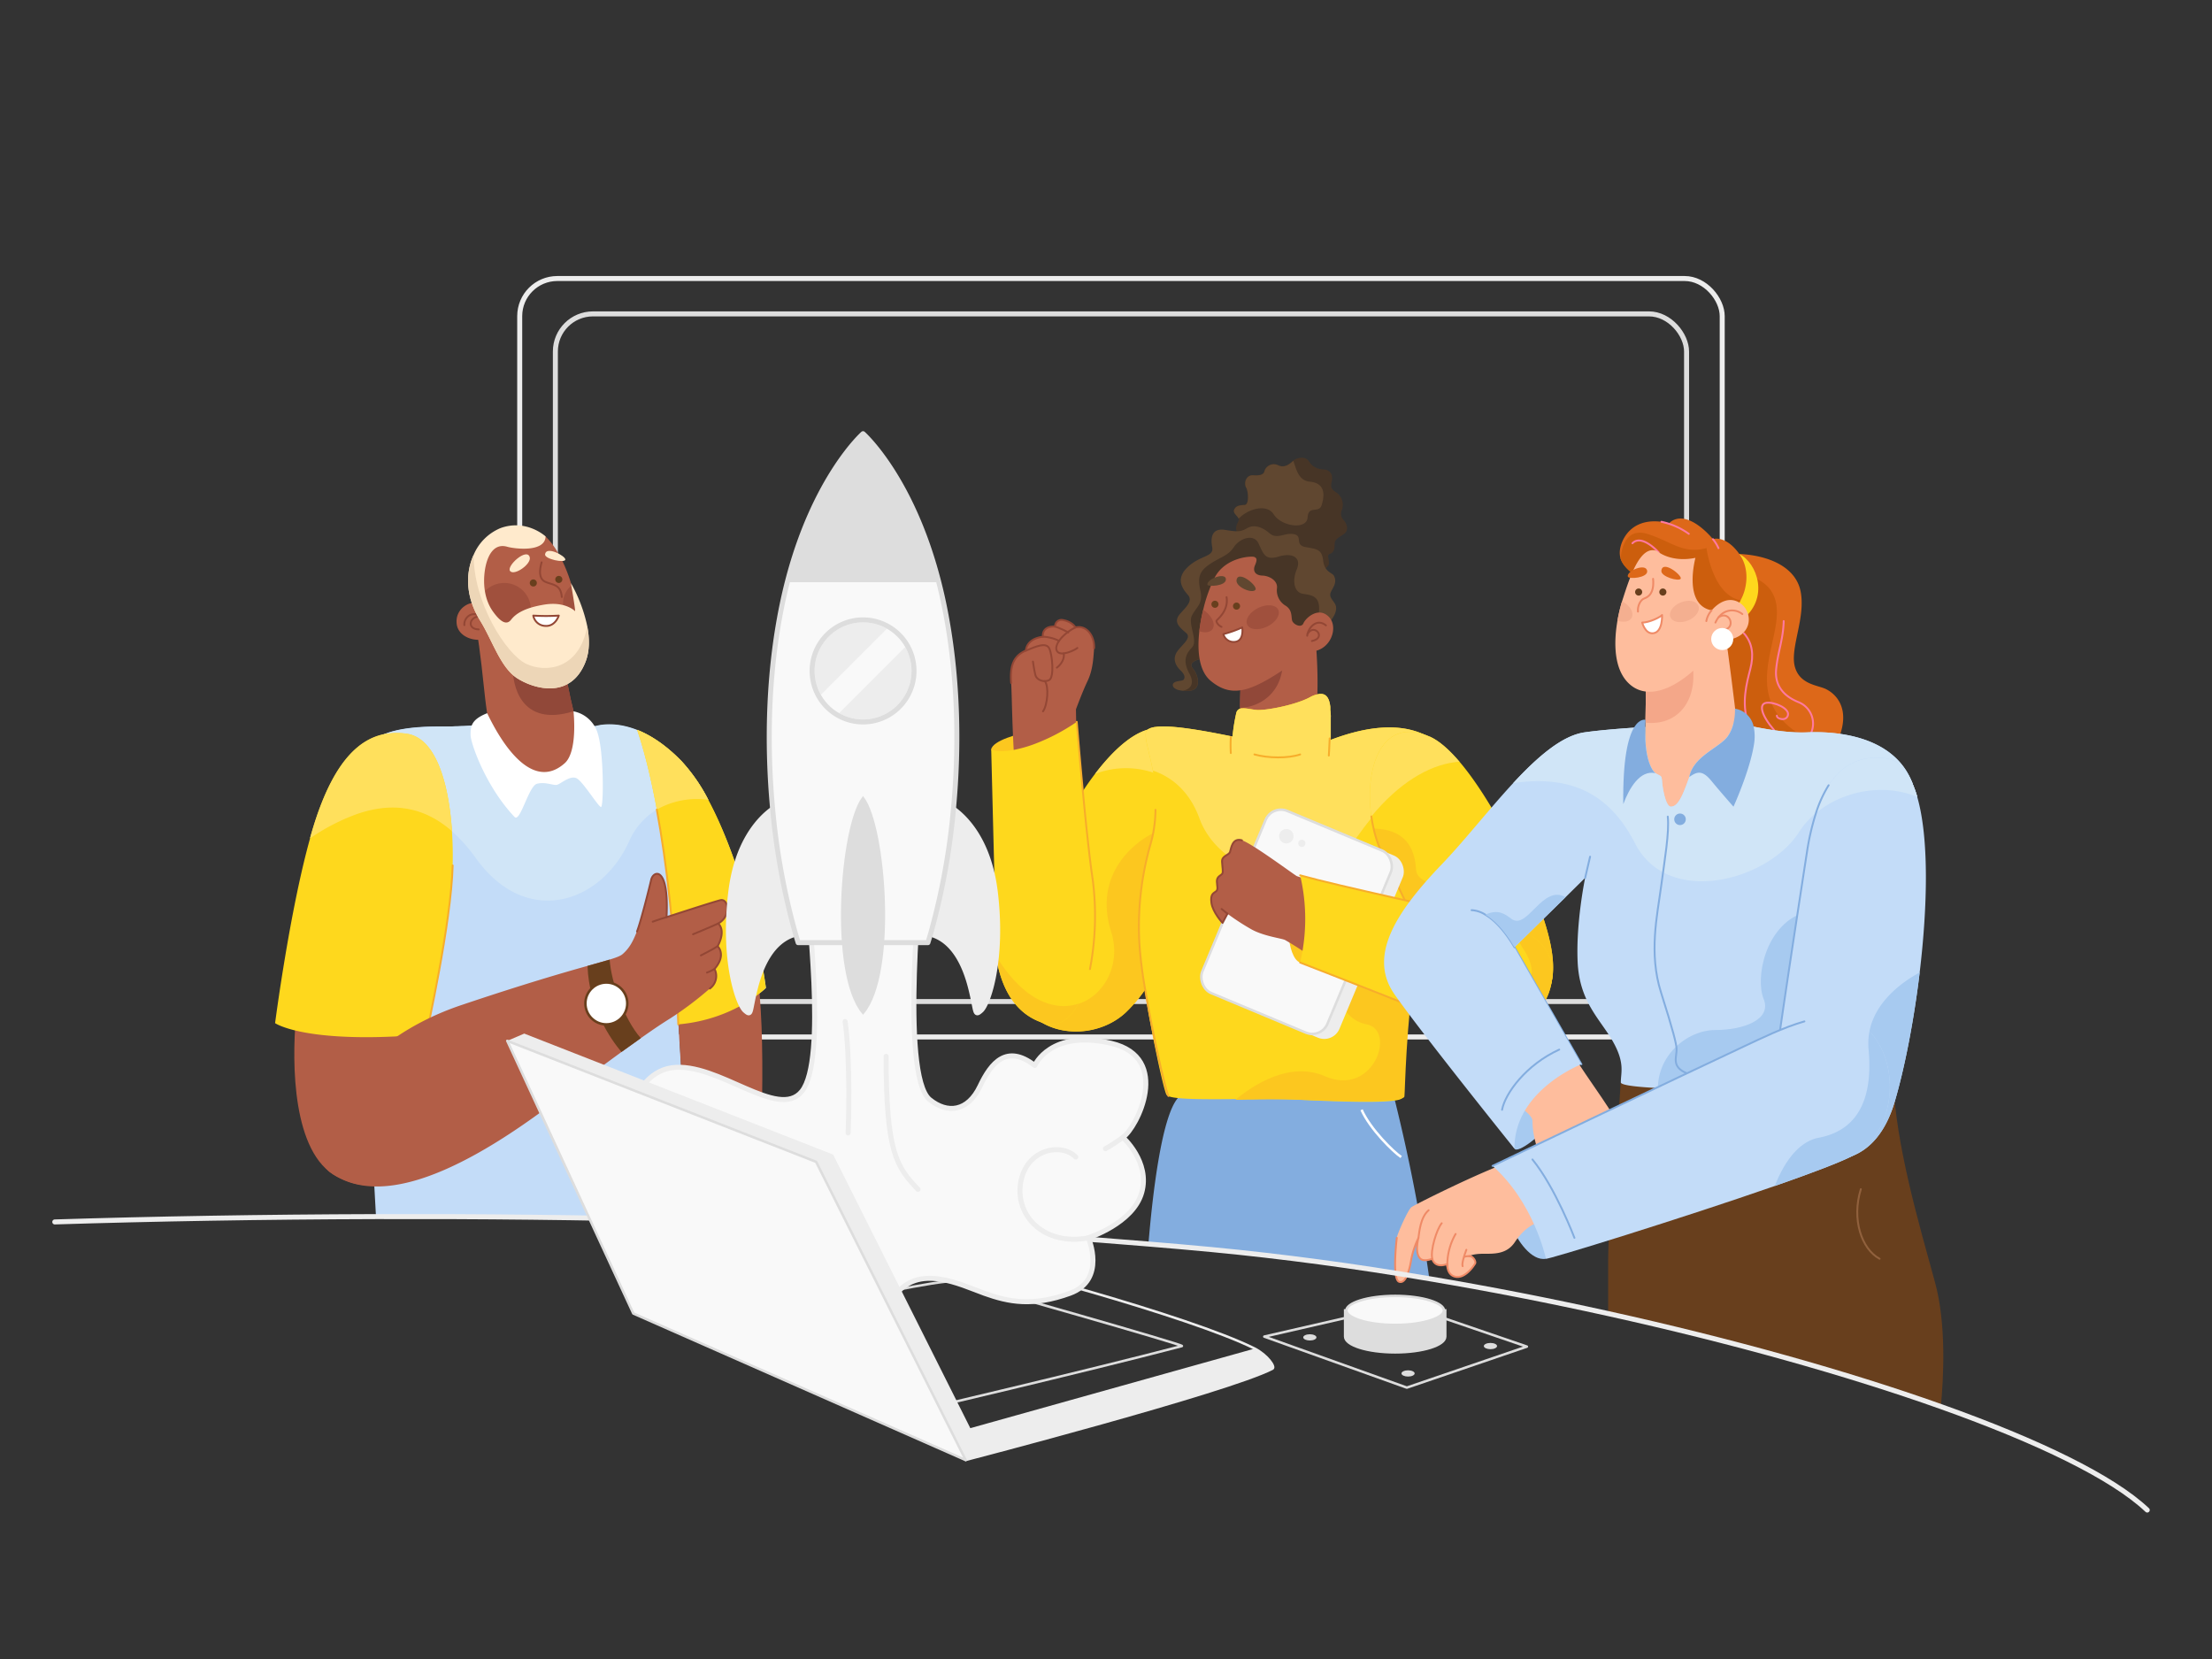 <svg xmlns="http://www.w3.org/2000/svg" viewBox="0 0 800 600"><rect x="0" y="0" width="800" height="600" fill="#333333" stroke="none"/><defs><style>.cls-1,.cls-11,.cls-2,.cls-20,.cls-27,.cls-31,.cls-32,.cls-33,.cls-36,.cls-40,.cls-9{fill:none;}.cls-1,.cls-40,.cls-41,.cls-42{stroke:#ededed;}.cls-1,.cls-11,.cls-16,.cls-17,.cls-2,.cls-24,.cls-27,.cls-31,.cls-32,.cls-33,.cls-34,.cls-36,.cls-40,.cls-41,.cls-42,.cls-43,.cls-44,.cls-9{stroke-linecap:round;stroke-linejoin:round;}.cls-1,.cls-2,.cls-41,.cls-42,.cls-43,.cls-44{stroke-width:1.81px;}.cls-2,.cls-24,.cls-36,.cls-37,.cls-43{stroke:#ddd;}.cls-3{fill:#b25e47;}.cls-4{fill:#914839;}.cls-5{fill:#c3dcf8;}.cls-6{fill:#d0e5f7;}.cls-7{fill:#fed81d;}.cls-8{fill:#ffe05c;}.cls-9{stroke:#f7ad2b;}.cls-11,.cls-16,.cls-27,.cls-31,.cls-32,.cls-33,.cls-34,.cls-9{stroke-width:0.68px;}.cls-10,.cls-16,.cls-17,.cls-34{fill:#fff;}.cls-11,.cls-16{stroke:#934735;}.cls-12{fill:#a0503d;}.cls-13{fill:#683f1d;}.cls-14{fill:#ffeacc;}.cls-15{fill:#edd6b7;}.cls-17{stroke:#683f1d;}.cls-17,.cls-20,.cls-24,.cls-36,.cls-37,.cls-40{stroke-width:0.9px;}.cls-18{fill:#fcc71f;}.cls-19{fill:#83addf;}.cls-20{stroke:#fff;}.cls-20,.cls-37{stroke-miterlimit:10;}.cls-21{fill:#473526;}.cls-22{fill:#604730;}.cls-23,.cls-42,.cls-44{fill:#ededed;}.cls-24,.cls-38,.cls-41,.cls-43{fill:#f9f9f9;}.cls-25{fill:#dd6819;}.cls-26{fill:#cc5e0d;}.cls-27{stroke:#ff79a0;}.cls-28{fill:#febd9d;}.cls-29{fill:#f4a789;}.cls-30{fill:#a7caf0;}.cls-31{stroke:#91613d;}.cls-32{stroke:#83addf;}.cls-33,.cls-34{stroke:#ef8a66;}.cls-35{fill:#f4af90;}.cls-37,.cls-39{fill:#ddd;}.cls-44{stroke:#f9f9f9;}</style></defs><g id="background"><rect class="cls-1" x="187.96" y="100.73" width="434.9" height="274.3" rx="13.6"/><rect class="cls-2" x="200.86" y="113.52" width="409.11" height="248.7" rx="13.6"/></g><g id="Man"><g id="body"><path class="cls-3" d="M201.37,294.11C187,295.84,185.23,286.41,180,273s-4.31-26-7.86-46.62c-4.15-24,25-24.54,31,9.11.25,1.36.52,2.94.81,4.67.85,4.87,1.92,11,3.46,17.08.39,1.53.81,3.06,1.25,4.57C211.56,271.5,215.77,292.37,201.37,294.11Z"/><path class="cls-4" d="M207.45,257.24c-19.34,6-22.21-9.82-22-16.29l18.52-.79C204.84,245,205.91,251.13,207.45,257.24Z"/><path class="cls-5" d="M277,357.3a24.85,24.85,0,0,1-2.38,2c-.63.5-1.39,1.07-2.27,1.66l-.75.51,0,0-.86.55c-1.21.76-2.58,1.56-4.12,2.34-.72.37-1.48.75-2.28,1.1-.41.19-.83.38-1.27.56h0l-1.31.54c-.41.16-.82.32-1.25.47s-1,.38-1.58.56-1,.33-1.5.48-1,.31-1.55.45l-1.4.37-.38.09-1.44.32c-1.15.26-2.33.47-3.56.65-.5.09-1,.16-1.53.22-.19,0-.38.05-.58.06-.53.07-1.06.12-1.6.17v.1c.28,2.76,3.32,55,4.1,68.73l.07,1.22c0,.28,0,.53,0,.75v0c-38.42-1-76.7-1.37-113.58-1.27-.76-13.74-2.13-39.13-3.46-65-1.85-36.25-3.61-73.39-3.41-80.61v-.11c.42-13.9-1.53-24.31,10.34-28.9,4.14-1.6,10-2.5,18.16-2.58h1.57l1.73,0,1.82,0c.62,0,1.2,0,1.76-.06l1.23,0,1.17-.06,1,0,1.62-.09,1.14-.08c.6,0,1.14-.08,1.64-.12l.31,0,.57-.05.81-.09.28,0c.55-.07,1-.14,1.33-.2s.48-.09.66-.13a2.36,2.36,0,0,0,.56-.18h0c2.62,7.24,9.92,20.48,22.16,18.81s11.21-15.31,8.78-21.28l.23.2h0l.35.28.77.56c.11.08.23.17.36.25l.41.27.4.25.55.33c.47.26,1,.51,1.49.73l.52.21h0c.35.12.7.21,1,.29a5.61,5.61,0,0,0,1.13.11,2,2,0,0,0,.36,0c.13,0,.25,0,.37-.06,1.91-.48,7.28-1.42,14.63,1.46,4.69,1.85,10.19,5.26,16.12,11.36a62.82,62.82,0,0,1,9.66,14C266.67,308.89,274.52,338.51,277,357.3Z"/><path class="cls-6" d="M256.17,289.27a29.41,29.41,0,0,0-18.63,3.52,25.1,25.1,0,0,0-10,11.47c-10.32,22.76-37.36,31.31-55.43,6.12a57.6,57.6,0,0,0-8.67-9.75c-9.71-8.52-21-10.87-34.4-6.21v-.11c.42-13.9-1.53-24.31,10.34-28.9,4.14-1.6,10-2.5,18.16-2.58,17.3-.18,19.23-1.29,19.23-1.29,2.62,7.24,9.92,20.48,22.16,18.81s11.21-15.31,8.78-21.28c.27.23,5,4.16,8,3.41,1.91-.48,7.28-1.42,14.63,1.46,4.69,1.85,10.19,5.26,16.12,11.36A62.82,62.82,0,0,1,256.17,289.27Z"/><path class="cls-3" d="M273.71,442q-12.09-.39-24.17-.7v0l0-.75-.07-1.22-4.1-68.73v-.1l28.34-19.3c.38,2.52.7,5.26,1,8.16C277.27,389,274.15,435.6,273.71,442Z"/><path class="cls-7" d="M277,357.3s-11.31,11.41-31.67,13.18c-1.12-32.83-4.27-58.82-7.77-77.69-2.41-13.05-5-22.71-7.15-28.85,4.69,1.85,10.19,5.26,16.12,11.36a62.82,62.82,0,0,1,9.66,14C266.67,308.89,274.52,338.51,277,357.3Z"/><path class="cls-8" d="M256.17,289.27a29.41,29.41,0,0,0-18.63,3.52c-2.41-13.05-5-22.71-7.15-28.85,4.69,1.85,10.19,5.26,16.12,11.36A62.82,62.82,0,0,1,256.17,289.27Z"/><path class="cls-9" d="M245.31,370.48c-1.12-32.83-4.27-58.82-7.77-77.69"/><path class="cls-10" d="M176.19,257.94c-6,2.36-6,5-6,7.87s5.38,18.53,15.9,29.65c2.05,2.17,5.1-11.22,8.11-12s5.71.6,7.11.4,5.11-3.88,7.52-2.21,7.51,10,8.51,10.22,1.1-19.73-1.2-26.74a11.4,11.4,0,0,0-8.73-7.87s1.66,14.48-3.19,18.78C194.14,285,183.77,273.71,176.19,257.94Z"/></g><g id="head"><path class="cls-3" d="M173.34,218.27c-3.51-1.3-8.89,2-8.16,7.47S174,233,178,229.83A52.91,52.91,0,0,1,173.34,218.27Z"/><path class="cls-11" d="M167.94,226.1c-.3-2.35,2.54-6.06,7-2.54"/><path class="cls-11" d="M173.14,227.64c-4.65-.12-3.28-5.13.92-4.69"/><path class="cls-3" d="M209.69,223.87l-2.52.73-24.69,7.14s-.66-.64-1.66-1.75h0a40.92,40.92,0,0,1-7.67-12.23,20.76,20.76,0,0,1-1.13-4.5c-1.22-9.57,8.73-27.5,25.29-19.22,5.35,5.1,8.39,14.16,9.17,16.82l.26.9C207.69,215.31,209.69,223.87,209.69,223.87Z"/><path class="cls-12" d="M192,220.48a9.63,9.63,0,0,1-9.63,9.63,10.35,10.35,0,0,1-1.59-.12h0a40.92,40.92,0,0,1-7.67-12.23A9.64,9.64,0,0,1,192,220.48Z"/><path class="cls-12" d="M209.69,223.87l-2.52.73a7.91,7.91,0,0,1-.43-12.85C207.69,215.31,209.69,223.87,209.69,223.87Z"/><path class="cls-13" d="M191.6,210.83a1.28,1.28,0,1,0,1.27-1.27A1.27,1.27,0,0,0,191.6,210.83Z"/><path class="cls-13" d="M200.82,209.56a1.28,1.28,0,1,0,1.27-1.28A1.27,1.27,0,0,0,200.82,209.56Z"/><path class="cls-14" d="M211.78,239.33c-5.39,13.82-18.81,9.81-24.8,5.93s-9-13.84-13.24-20.65c-5.55-8.87-5.37-17.58-2.42-24A18.07,18.07,0,0,1,181,191c9.38-3.43,16.32,3,16.32,3-.19,6-11.66,4.4-13.83,3.75-5.35-1.57-7.52,4.15-8.15,8.67-.74,5.25.06,10.71,2.93,14.72s5,5,6.56,3,4.53-4.27,12.11-5.49S208,221.05,208,221.05c0-1.36-1.44-9.66-1.52-10.17a55,55,0,0,1,5.91,15.58C213.22,230.75,213.33,235.32,211.78,239.33Z"/><path class="cls-15" d="M211.78,239.33c-5.39,13.82-18.81,9.81-24.8,5.93s-9-13.84-13.24-20.65c-5.55-8.87-5.37-17.58-2.42-24-.2,17.09,11.69,36,19,39.48,6.86,3.28,19.22,2.19,22.05-13.62C213.22,230.75,213.33,235.32,211.78,239.33Z"/><path class="cls-16" d="M192.87,222.64a76.19,76.19,0,0,0,9.22,0s-1.23,4.07-5,3.72A4.53,4.53,0,0,1,192.87,222.64Z"/><path class="cls-14" d="M191.59,201.55c.62,2.45-5.55,6.78-7.09,5S190.65,197.87,191.59,201.55Z"/><path class="cls-14" d="M197.13,200.48c-.19,1.76,7.23,3.24,7.33,1.91S197.48,197.3,197.13,200.48Z"/><path class="cls-11" d="M195.88,203.38c-.72,2.53-1.18,5.82,1.25,7s5.72.72,6.05,5.54"/></g><g id="upper_hand" data-name="upper hand"><path class="cls-3" d="M107,368.31c-1.39,15.81-1.43,48.9,15,57.3,27.07,13.83,32.8-21.93,31.61-57.3Z"/><path class="cls-7" d="M163.71,313c-.51,20.91-9.53,61.11-9.53,61.11-8.39.69-15.56,1-21.69,1-25.82,0-33-5.08-33-5.08s5.23-40.3,12.62-66.72c.74-2.67,1.51-5.2,2.29-7.53,6.81-20.19,15.41-28.57,25-30.29a24.13,24.13,0,0,1,7.64-.09c10.62,1.44,15.29,18,16.42,35.31C163.74,304.76,163.81,308.94,163.71,313Z"/><path class="cls-8" d="M163.48,300.63c-9.71-8.52-21-10.87-34.4-6.21a73.72,73.72,0,0,0-17,8.81c.74-2.67,1.51-5.2,2.29-7.53,6.81-20.19,15.41-28.57,25-30.29a24.13,24.13,0,0,1,7.64-.09C157.68,266.76,162.35,283.3,163.48,300.63Z"/><path class="cls-9" d="M163.71,313c-.51,20.91-9.53,61.11-9.53,61.11"/></g><g id="hand"><path class="cls-3" d="M259.74,334s3,2.2-.19,8.22c0,0,3.33,3.07-1.13,8.22a5.6,5.6,0,0,1-1.7,7.08,123.64,123.64,0,0,1-14.32,10.8c-2.34,1.44-5.56,3.55-10.64,7.15-2,1.42-4.32,3.08-7,5-6,4.37-13.82,10.18-24.12,18-41.75,31.66-66.68,36-81.18,25.57-11.52-8.28,3-45.62,47.47-60.56,22.89-7.7,36.94-11.73,45.54-14.15,3.49-1,6.09-1.7,8-2.28,2.54-.78,3.91-1.32,4.66-1.95,2.68-2.3,3.92-5,5.22-8.24s4.36-15.38,5.12-18.7,6.51-5.24,5.55,13.53c0,0,16.45-5.36,19.43-6.13S264.61,331.32,259.74,334Z"/><path class="cls-13" d="M231.76,375.47c-2,1.42-4.32,3.08-7,5C221,376,213,364.73,212.49,349.34c3.49-1,6.09-1.7,8-2.28C221,354.83,225.56,368.47,231.76,375.47Z"/><circle class="cls-17" cx="219.29" cy="362.91" r="7.57"/><path class="cls-11" d="M230.39,336.87c1.29-3.25,4.36-15.38,5.12-18.7s6.51-5.24,5.55,13.53c0,0,16.45-5.36,19.43-6.13s4.12,5.75-.75,8.43c0,0,3,2.2-.19,8.22,0,0,3.33,3.07-1.13,8.22a5.6,5.6,0,0,1-1.7,7.08"/><path class="cls-11" d="M259.74,334c-3,1.38-9.1,3.89-9.1,3.89"/><path class="cls-11" d="M259.55,342.22c-1.82,1.19-6.07,3.32-6.07,3.32"/><path class="cls-11" d="M258.42,350.44a19,19,0,0,1-2.72,1.3"/><path class="cls-11" d="M241.06,331.7c-2.79.82-5,1.65-5,1.65"/></g></g><g id="Girl_Mid" data-name="Girl Mid"><g id="upper_hand-2" data-name="upper hand"><path class="cls-7" d="M437.06,295.81a59.23,59.23,0,0,1-.67,6.18c-2.59,16.85-11.9,41.06-22.23,55.85a51.86,51.86,0,0,1-7.12,8.41c-8.12,7.47-21.05,8.88-30.08,3.65a20.27,20.27,0,0,1-10-15.12,30.73,30.73,0,0,1-.09-8.17c1.73-15.31,12.16-41.55,24.75-60.48,1.43-2.18,2.91-4.27,4.4-6.22,7.11-9.32,14.64-15.82,21.52-16.52a11,11,0,0,1,4.24.33C433.18,267,438.09,275.92,437.06,295.81Z"/><path class="cls-18" d="M416.2,305a108,108,0,0,0-4.1,36.63,154.27,154.27,0,0,0,2.06,16.26,51.86,51.86,0,0,1-7.12,8.41c-8.12,7.47-21.05,8.88-30.08,3.65a20.27,20.27,0,0,1-10-15.12c8,8.58,16.4,10.43,23,8.26,9.58-3.08,15.59-14.47,11.9-26.12-6.49-20.48,8.15-32.19,15.14-35.6C416.82,302.51,416.54,303.72,416.2,305Z"/><path class="cls-8" d="M437.06,295.81a59.23,59.23,0,0,1-.67,6.18,27.63,27.63,0,0,1-2.94-5.69c-3.54-9.45-9.92-14.77-17-17.08a31.11,31.11,0,0,0-20.42.69c7.11-9.32,14.64-15.82,21.52-16.52a11,11,0,0,1,4.24.33C433.18,267,438.09,275.92,437.06,295.81Z"/></g><g id="body-2" data-name="body"><path class="cls-19" d="M516.94,462.5c-26.68-4.51-53.31-8.12-78.81-10.55q-11.28-1.06-22.79-2c1.44-17.37,4.68-45.88,10.64-52.81a3.76,3.76,0,0,1,2.72-1.55c3.38-.06,11.84-.34,21.9-.71,22.33-.84,52.54-2.09,52.54-2.09.43,1.68.86,3.35,1.28,5,0,.07,0,.15.07.23A618.4,618.4,0,0,1,516.94,462.5Z"/><path class="cls-20" d="M492.43,401.38c3.13,7,11.5,15.21,14.33,17.08"/><path class="cls-3" d="M464.22,279.57c-12.88,1.57-15.66-8.75-15.74-23.5,0-3.47.12-7.19.31-11.07a55.42,55.42,0,0,1,.73-6.79c4.39-25.13,25.19-22.09,26.26-7.28C476.19,236.55,480.15,277.63,464.22,279.57Z"/><path class="cls-4" d="M463.92,240.58c-.69,9.92-7.82,15-15.43,15.49h0c0-3.47.12-7.19.31-11.07a55.42,55.42,0,0,1,.73-6.79C453.72,236.42,464.46,232.58,463.92,240.58Z"/><path class="cls-7" d="M513.81,338.3a56.86,56.86,0,0,0-1.61,6.91c-.11.64-.21,1.28-.31,1.91-3.95,24.61-4.44,47.44-4.71,49.81s-22.31,1.55-38.71.75c-6.39-.32-14.65-.23-22.44-.17-12.2.09-23.25.12-24.18-1.61-.59-1.12-2.17-7.67-3.89-16.08-.27-1.31-.54-2.65-.82-4-.14-.68-.27-1.38-.4-2.08s-.31-1.61-.46-2.41-.33-1.72-.49-2.59c-.35-1.92-.7-3.86-1-5.79s-.64-3.82-.93-5.68a153,153,0,0,1-1.9-16.28,108,108,0,0,1,4.49-36.59c.09-.31.18-.61.25-.91.14-.52.27-1,.39-1.55l.18-.81c.06-.27.11-.54.16-.81s.11-.54.15-.8.09-.54.13-.81c.09-.52.16-1.05.23-1.56.14-1.28.25-2.54.3-3.77,0-.17,0-.34,0-.5,0-.87,0-1.73,0-2.58a65.94,65.94,0,0,0-1.31-11.62c-1.26-6.53-2.95-11.44-2.53-13.7.2-1.11,1.35-1.78,3.37-2.07.14,0,.29,0,.42-.05,5-.58,14.54.83,27.56,3.52a64,64,0,0,1,1.39-8.68,2.09,2.09,0,0,1,2.07-1.51c1.42-.13,3.34.39,5.18.56,3.13.29,13.78-1.65,19.26-4.54a9.76,9.76,0,0,1,3.58-1.24c2.63-.25,3.54,1.82,3.88,4.65,0,.12,0,.25,0,.37s0,.26,0,.4,0,.52.06.79,0,.4.05.61,0,.55.05.83,0,.67,0,1,0,.64,0,1c0,.16,0,.33,0,.5s0,.28,0,.42,0,.38,0,.57,0,.48,0,.71,0,.47,0,.7v.45c0,2,0,3.6,0,3.6,9.9-3.75,24.82-7.58,36.13-.63l.06,0a26.32,26.32,0,0,1,8.86,9.34q.84,1.42,1.59,3C537.45,299.35,520.25,316.42,513.81,338.3Z"/><path class="cls-8" d="M526.55,276.24c-9.55,1.17-20.24,7.37-30.27,19.29q-2.34,2.78-4.62,6c-16.13,22.57-44.22,16.59-55,.13a27.31,27.31,0,0,1-2.88-5.71c-3.45-9.49-9.77-14.88-16.82-17.26-1.26-6.53-2.95-11.44-2.53-13.7.2-1.11,1.35-1.78,3.37-2.07.14,0,.29,0,.42-.05,5-.58,14.54.83,27.56,3.52a64,64,0,0,1,1.39-8.68,2.09,2.09,0,0,1,2.07-1.51c1.42-.13,3.34.39,5.18.56,3.13.29,13.78-1.65,19.26-4.54a9.76,9.76,0,0,1,3.58-1.24c2.63-.25,3.54,1.82,3.88,4.65,0,.12,0,.25,0,.37s0,.26,0,.4,0,.52.06.79,0,.4.05.61,0,.55.05.83,0,.67,0,1,0,.64,0,1c0,.16,0,.33,0,.5s0,.28,0,.42,0,.38,0,.57,0,.48,0,.71,0,.47,0,.7v.45c0,2,0,3.6,0,3.6,9.9-3.75,24.82-7.58,36.13-.63l.06,0A26.32,26.32,0,0,1,526.55,276.24Z"/><path class="cls-9" d="M417.9,292.88a48.26,48.26,0,0,1-.84,8.44c-.24,1.19-.52,2.4-.86,3.63a108,108,0,0,0-4.1,36.63,154.27,154.27,0,0,0,2.06,16.26c.31,1.85.65,3.75,1,5.67,1.06,5.76,2.25,11.67,3.38,16.87,1.81,8.38,3.46,14.92,4.06,16"/><path class="cls-18" d="M512.12,346.69c-3.69,24.66-3.94,47.48-4.19,49.85s-22.29,1.8-38.69,1.16c-6.39-.25-14.65-.07-22.44.07,6.4-5.33,19.64-14.09,32.34-8.55,17.63,7.69,25.94-16.57,15.18-18.74S483,356.07,480.9,346.17l8.8-3.57Z"/><path class="cls-9" d="M445.14,266.62a50,50,0,0,0,0,5.73"/><path class="cls-9" d="M480.9,267.05c-.14,3.76-.31,6.21-.31,6.21"/><path class="cls-9" d="M453.68,272.85c4.84,1.39,12.28,1.47,16.54,0"/></g><g id="upper_hand-3" data-name="upper hand"><path class="cls-7" d="M558.37,361.19c-5,6.35-18.59,7.57-29.65-1.26a35.12,35.12,0,0,1-7.81-8.86c-1.22-1.94-2.79-4.88-4.54-8.34-.77-1.54-1.59-3.18-2.42-4.88-4.65-9.52-10-21.06-13.38-27.66a44.65,44.65,0,0,1-3.78-10.52c-.34-1.45-.61-2.92-.82-4.4-2.55-17.77,3.83-36.43,21.06-28.88l.05,0c3.43,1.51,7.08,4.78,10.75,9.07,8.9,10.44,17.84,27,23.54,39.45,1.3,2.83,2.42,5.45,3.34,7.74C561.37,339.21,564.6,353.21,558.37,361.19Z"/><path class="cls-18" d="M532.22,333.11c-.39,6.21-7.68,8.77-15.85,9.62-.77-1.54-1.59-3.18-2.42-4.88-4.65-9.52-10-21.06-13.38-27.66a44.65,44.65,0,0,1-3.78-10.52c7,.15,14.63,2.71,15.33,14.72C512.6,322.59,533.1,318.9,532.22,333.11Z"/><path class="cls-8" d="M527.83,275.49c-.6,0-1.2.1-1.79.18-9.54,1.26-20.16,7.58-30.07,19.6-2.55-17.77,3.83-36.43,21.06-28.88l.05,0C520.51,267.93,524.16,271.2,527.83,275.49Z"/><path class="cls-9" d="M520.91,351.07c-1.22-1.94-2.79-4.88-4.54-8.34-.77-1.54-1.59-3.18-2.42-4.88-4.65-9.52-10-21.06-13.38-27.66a44.65,44.65,0,0,1-3.78-10.52c-.34-1.45-.61-2.92-.82-4.4"/><path class="cls-18" d="M558.37,361.19c-5,6.35-18.59,7.57-29.65-1.26a18.85,18.85,0,0,1,8.45-.71c11.26,1.64,22.37-3,13.71-16.11-7-10.63-2-24,.49-28.17,1.3,2.83,2.42,5.45,3.34,7.74C561.37,339.21,564.6,353.21,558.37,361.19Z"/></g><g id="head-2" data-name="head"><path class="cls-21" d="M486.05,193.14c-2.11,1.5-3.41,1.74-3.36,4s-.93,2.92-1.92,3.29.12,2.05-.19,3.67-4.47,3.16-4.47,3.16l-27.63-13c-2.3-2.8-1.3-4.35-.56-5.85a1,1,0,0,0,0-.91c-.39-1-2.07-1.95-1.64-3.12.55-1.49,2-1.74,3.78-1.8s1.39-5,.57-6.34-.19-4.59,2.6-4.4,3.85-.37,4.1-1.68a3.54,3.54,0,0,1,4.78-2c2.17,1.13,4-.12,5.34-1.36a1.73,1.73,0,0,1,.25-.21c1.43-1.11,4.43-1.72,5.65.21s2.86,2.86,5.47,3,3.35,2.36,2.79,4.53.25,2.92,1.93,3.92a5.53,5.53,0,0,1,1.85,6,3.28,3.28,0,0,0,.63,3.92C486.85,189.11,488.16,191.65,486.05,193.14Z"/><path class="cls-22" d="M475.52,228.66a15.66,15.66,0,0,1-6.92,1.25c-9.49-.44-32.66,8.14-32.66,8.14-3.89.48-6.26,1.82-4.5,3.76s3.41,7.54-1.09,8a14.15,14.15,0,0,1-2.66,0c-2.64-.23-3.81-1.34-3.48-2.38.42-1.33,3.28-1,3.82-1.58s.67-1.76-1.09-3.41-3-4.19-1.21-6.78,5.41-4.95,3.22-6.78-4-3.47-3-5.66,6.08-5.29,3.71-8-4.5-6.14.12-10.34,9.3-3.4,8.63-7-.11-7.06,4.87-6.21,5.72.49,7.91-.73,5.1-.55,7.91,1.89,5.47-.31,8.87.36,0,3.95,4.32,4.69,5.78.91,6.27,5,3.35,4.18,3.94,5.48c1.23,2.61-.72,4.44-1.27,6s.66,2.48,1.62,4.08C484.38,221.15,481.12,226.28,475.52,228.66Z"/><path class="cls-21" d="M477,221.35a49.15,49.15,0,0,1-1.51,7.31,15.66,15.66,0,0,1-6.92,1.25c-9.49-.44-32.66,8.14-32.66,8.14-3.89.48-6.26,1.82-4.5,3.76s3.41,7.54-1.09,8a14.15,14.15,0,0,1-2.66,0c3.37-.55,4.27-2.95,2.53-6.13-2.39-4.37-1.53-7,.87-9.47s-1.53-8.43,0-11.55,4.13-4.22,3.09-8.93-.53-7,3.22-9.59,6.85-3.12,8.84-6.24,7.18-5.1,8.95-1.36,2.34,6.27,7.31,4.75,8.3.35,6.53,4.62-.93,8.32,2.19,8.84S477.62,215.43,477,221.35Z"/><path class="cls-3" d="M473.46,235.64c-18.67,13.58-26.72,18.05-35.65,10.54-4.16-3.49-4.88-10.62-4.06-17.9a62.76,62.76,0,0,1,1.4-7.71,52.07,52.07,0,0,1,4.27-11.91c4-7.24,13.22-7.6,14.15-7.24s1.22.9.32,3,.09,3.67,2.68,3.75,5.55,1.88,5.27,4.47a6.46,6.46,0,0,0,3.13,6.43c2.41,1.52,2,3.85,2.32,5.27s3.31,3,4.12,1.07,5.44-6.16,9.2-2.31S481.05,235.91,473.46,235.64Z"/><path class="cls-12" d="M451.08,225.93c.9,1.87,4.14,2.17,7.22.68s4.87-4.21,4-6.08-4.13-2.18-7.22-.68S450.18,224.06,451.08,225.93Z"/><path class="cls-12" d="M438.49,227.56c-.85,1.19-2.73,1.41-4.74.72a62.76,62.76,0,0,1,1.4-7.71,5.14,5.14,0,0,1,.49.32C438.43,222.89,439.7,225.88,438.49,227.56Z"/><path class="cls-13" d="M438.13,218.53a1.28,1.28,0,1,0,1.28-1.27A1.28,1.28,0,0,0,438.13,218.53Z"/><path class="cls-13" d="M445.93,219.21a1.28,1.28,0,1,0,1.28-1.28A1.28,1.28,0,0,0,445.93,219.21Z"/><path class="cls-11" d="M472.77,229.92c.25-2.75,3.39-6.54,6.78-3.74"/><path class="cls-11" d="M472.89,229.24c2.35-4,7.08,1.49,1.57,2.59"/><path class="cls-11" d="M441.78,226.72c-1.4-.65-1.95-1.92-1.83-2.23s4.5-3.54,3.66-8.51"/><path class="cls-22" d="M447.21,209.77c-.4,2.59,5.89,5.12,6.86,3.49C454.9,211.86,447.79,206,447.21,209.77Z"/><path class="cls-22" d="M436.65,211.48c.06.74,6.81.59,6.72-2S436.48,209.3,436.65,211.48Z"/><path class="cls-16" d="M442.44,229.34a43.54,43.54,0,0,0,6.83-2.42s.7,4.32-2.06,5.11A3.84,3.84,0,0,1,442.44,229.34Z"/><path class="cls-22" d="M478,182.65c-1,3.22-4.79-.11-5.09,4.49s-9.48,3.31-12.29-1.16c-2.3-3.68-8.82-2.3-12.65,1.59-.39-1-2.07-1.95-1.64-3.12.55-1.49,2-1.74,3.78-1.8s1.39-5,.57-6.34-.19-4.59,2.6-4.4,3.85-.37,4.1-1.68a3.54,3.54,0,0,1,4.78-2c2.17,1.13,4-.12,5.34-1.36a1.73,1.73,0,0,1,.25-.21c1.07,3,1.85,7.18,6,7.55C479.54,174.74,479,179.42,478,182.65Z"/></g><g id="hand-2" data-name="hand"><path class="cls-18" d="M358.45,271.11c.52-3.3,9.79-5.76,15.18-6.79l2.06,13.32S360.87,275.52,358.45,271.11Z"/><path class="cls-3" d="M367.07,278.19C366,263.77,366,251.64,365.7,247s-.07-9.49,5.34-11.72c0,0,0-4.25,6.17-5,0,0-.78-3.81,4.38-3.71a2.31,2.31,0,0,1,2.87-2.31c3.38.59,4.47,2.66,4.47,2.66,4.48-1,7,3.69,6.76,7.52s-.51,8-2.36,11.86-4.2,10.25-4.2,10.25l.15,8.1S385.84,290.7,367.07,278.19Z"/><path class="cls-11" d="M365.7,247c-.31-4.59-.07-9.49,5.34-11.72,0,0,0-4.25,6.17-5,0,0-.78-3.81,4.38-3.71a2.31,2.31,0,0,1,2.87-2.31c3.38.59,4.47,2.66,4.47,2.66,4.48-1,7,3.69,6.76,7.52"/><path class="cls-11" d="M388.93,226.92c-4.61,2.27-8,6.53-6.61,8.62s6.62-.53,7.33-1.2"/><path class="cls-11" d="M381.2,226.58c1.74.23,5.17,2.16,5.17,2.16"/><path class="cls-11" d="M377.21,230.28a14.27,14.27,0,0,1,5.81,1.5"/><path class="cls-11" d="M382.23,241.47c1.54-1.17,2.87-3.23,2.47-5.14"/><path class="cls-11" d="M371,235.32c3.68-1.51,7.42-3.22,8.53-.71s1.72,10.24,0,11.29-4.6.18-5.09-1.84-.86-4.79-.86-4.79"/><path class="cls-11" d="M377.87,246.34c1.55,1.91,1,8.67-.66,10.93"/><path class="cls-7" d="M390,363c-3,5.69-7.3,8.79-13.06,6.86h0c-10.85-3.68-15.17-14.09-16.75-24.26h0c-1.66-10.61-.36-21-.41-23.16-.11-4.31-1.29-51.35-1.29-51.35,1.88.75,4.73.77,8.18.12a47.56,47.56,0,0,0,7.71-2.22,71.84,71.84,0,0,0,14.87-7.8l.2-.14s.94,11.66,2.21,25.06c1.07,11.48,2.39,24.23,3.57,32C397.09,330.77,396,351.88,390,363Z"/><path class="cls-18" d="M390,363c-3,5.69-7.3,8.79-13.06,6.86h0c-10.85-3.68-15.17-14.09-16.75-24.26a53.19,53.19,0,0,0,6.8,9.15C375,363.36,383.37,365.21,390,363Z"/><path class="cls-9" d="M389.42,261.08s3.24,40.18,5.78,57.09a102.1,102.1,0,0,1-1,32.31"/></g><g id="hand-3" data-name="hand"><rect class="cls-23" x="444.23" y="298.6" width="53.75" height="71.38" rx="5.97" transform="translate(165.23 -155.74) rotate(22.67)"/><rect class="cls-24" x="444.41" y="297.69" width="49.05" height="71.38" rx="5.97" transform="translate(164.71 -154.98) rotate(22.67)"/><path class="cls-23" d="M467.83,302.43a2.6,2.6,0,1,1-2.6-2.6A2.59,2.59,0,0,1,467.83,302.43Z"/><path class="cls-23" d="M472.12,305a1.3,1.3,0,1,1-1.29-1.29A1.3,1.3,0,0,1,472.12,305Z"/><path class="cls-18" d="M470.22,348.13c-2.55-.89-3.87-5.82-4.21-10.07l10,1.18S476.08,348.77,470.22,348.13Z"/><path class="cls-3" d="M473.58,345.62a104.49,104.49,0,0,0-8.8-5.64c-1.14-.62-7.61-1.35-12.11-3.83a84,84,0,0,1-8.75-5.69l-1.78,3.31s-3.5-3.78-4-7.19.88-3.52,1.7-4.25.31-1.81.26-3.57,1.45-2.12,1.92-2.74.05-2.23-.05-4.4,2.48-2.28,2.89-3.52.78-5.23,4.3-4.19S468,316.33,469,316.85a34.92,34.92,0,0,0,4.56,1.29S486.1,337.75,473.58,345.62Z"/><path class="cls-11" d="M443.92,330.46l-1.78,3.31s-3.5-3.78-4-7.19.88-3.52,1.7-4.25.31-1.81.26-3.57,1.45-2.12,1.92-2.74.05-2.23-.05-4.4,2.48-2.28,2.89-3.52.78-5.23,4.3-4.19"/><path class="cls-11" d="M443.92,330.46c-1.75-1.47-2.11-1.71-2.11-1.71"/><path class="cls-7" d="M560.33,358.55c-3.21,9.86-15.18,18.6-42.47,8.28l-1.49-.58C488,355,470.21,348.12,470.21,348.12a68.58,68.58,0,0,0,0-31.55c16.29,4.56,59.37,13.4,74.67,17.89,1,.3,2,.61,2.89,1C560.61,340.2,563.43,349,560.33,358.55Z"/><path class="cls-9" d="M516.37,366.25C488,355,470.22,348.13,470.22,348.13"/><path class="cls-9" d="M470.22,316.57c14.78,4.14,51.64,11.8,69.76,16.54"/><path class="cls-18" d="M560.33,358.55c-3.21,9.86-15.18,18.6-42.47,8.28,0,0,8-9.25,19.31-7.61s22.37-3,13.71-16.11a21.15,21.15,0,0,1-3.11-7.69C560.61,340.2,563.43,349,560.33,358.55Z"/></g></g><g id="Girl_L" data-name="Girl L"><g id="hair"><path class="cls-25" d="M662.33,272.31a10,10,0,0,1-4.41,3.84c-12.69,6-41.38-5.42-41.38-5.77S611,223,618.92,206.09c1.49-3.17,3.45-5.27,6-5.78,13.11-.4,24.36,4.05,26.28,13.51s-3.79,20.36-2.12,27.09,8.46,6.87,11.31,8.31C665.55,251.81,670.38,258.94,662.33,272.31Z"/><path class="cls-26" d="M657.92,276.15c-12.69,6-41.38-5.42-41.38-5.77S611,223,618.92,206.09c21.44.78,25,8.69,23.39,19.65-1.71,11.65-9.51,27.62,7.47,39.12C654.9,268.34,657.2,272.3,657.92,276.15Z"/><path class="cls-27" d="M630.72,229.05c3.13,3.51,3.59,7.93,2.3,12.91s-3.29,12.26-.81,19.45"/><path class="cls-27" d="M645.1,224.62c-.16,6.67-2.17,11.26-2.74,17.54s3.31,9.9,8.22,11.83a8.35,8.35,0,0,1,4.51,10.88"/><path class="cls-27" d="M641.65,264.09c-4.72-5.48-5.64-9.49-2.82-9.91s8.37,2,7.81,4.43-4.15,1.4-4,.21"/></g><path class="cls-28" d="M619.56,296.16c-13.4,7-23.15.31-24.41-7.11-.82-4.86-.34-16.06-.06-27.7.14-6.09.24-12.32.06-17.8,0-.86,0-1.69,0-2.51,0-34.64,26.46-26.61,28.61-13.2,1.36,8.51,3.45,25.46,4.47,34.4S633,289.16,619.56,296.16Z"/><path class="cls-29" d="M595.09,261.35c.14-6.09.24-12.32.06-17.8,0-.86,0-1.69,0-2.51,6.58-.32,17-.64,17-.64C614.07,253.91,606.37,262.63,595.09,261.35Z"/><path class="cls-30" d="M547.73,415.44c1.21,1.85,10-5,12.52-9l-8.93-12.32S544.26,410.07,547.73,415.44Z"/><path class="cls-28" d="M569.42,382.39c11,16.79,16.1,22.09,16.89,29.08s-2.14,24.34-9.91,27.27-25.7-9.36-26.38-12.17,7.83-1.58,11.81.33c0,0-7.6-10.2-7.6-21.63,0-2.93-10.52-8.68-10.52-8.68S552.42,370.44,569.42,382.39Z"/><path class="cls-13" d="M701.93,508.74c-34.07-12.12-76-23.83-120.32-33.63V455.25c0-5.37.62-14.45,1.42-24.28.65-8.12,1.42-16.75,2-24.2.53-6.26.94-11.7,1.12-15.31l13.51-.14,25.21-.24,51.47-.51,8.35-.08c.95,23.71,9.26,51.84,15.11,73.19C704,478.9,702.91,498.52,701.93,508.74Z"/><path class="cls-31" d="M673,430.07c-3.39,10.85.22,21.64,6.78,25.18"/><polyline class="cls-32" points="547.73 342.6 553.82 353.24 571.94 384.9"/><path class="cls-5" d="M674.4,392.82c-2.6.53-17.1,1-33.61,1.2-25,.26-54.6-.25-54.6-2.56,0-3.62,1.58-7-2.94-14.93s-12-14.12-12.67-28.55,2.71-30.49,2.71-30.49l-7.09,7L547.73,342.6l6.09,10.64,18.12,31.66s-24.43,9.5-24.21,30.54c0,0-33.47-41.62-43.42-55.87s1.35-30.54,17.41-47.28c8-8.36,16.79-19.62,25.57-29.1s17.63-17.16,25.78-18.33c4.61-.66,11-1.23,17.88-1.69,1.34-.1,2.69-.19,4.06-.27-.37,14.13,3.71,16.74,3.71,16.74,2,1.18,2.21.63,2.39,3s1.28,9.09,3.21,9.09c2.67,0,4.39-4.38,6.65-10.72,1.49-7.58,10.85-10.54,13.87-14.66a13.28,13.28,0,0,0,2.15-4.94l1.11,0c1.75.43,3.86.92,6.17,1.39,6,1.22,13.37,2.34,19.35,2.06,7.93-.36,31.15.11,38.06,18.44,0,0,0,.05,0,.08.29.78.55,1.6.79,2.45.18.67.34,1.41.48,2.21C697.05,312,680.75,391.5,674.4,392.82Z"/><path class="cls-30" d="M652,330.15c-13.6,4.77-17.24,23.55-14.16,31.11s-7.43,11.26-17.46,11.26c-11.55,0-25.28,12.15-19.4,29.53l59-27Z"/><path class="cls-6" d="M693.42,288.22c-.14-.07-.3-.12-.44-.18-12.34-4.88-26.79-1.8-36.19,6a29.41,29.41,0,0,0-6.12,6.85c-11.25,17.69-47.43,27.35-59.31,4.16-9.62-18.8-24-24.69-44.07-21.85,8.8-9.48,17.63-17.16,25.78-18.33,4.61-.66,11-1.23,17.88-1.69,1.34-.1,2.69-.19,4.06-.27-.37,14.13,3.71,16.74,3.71,16.74,2,1.18,2.21.63,2.39,3s1.28,9.09,3.21,9.09c2.67,0,4.39-4.38,6.65-10.72,1.49-7.58,10.85-10.54,13.87-14.66a13.28,13.28,0,0,0,2.15-4.94l1.11,0c1.75.43,3.86.92,6.17,1.39,6,1.22,13.37,2.34,19.35,2.06,7.93-.36,31.15.11,38.06,18.44,0,0,0,.05,0,.08A37.87,37.87,0,0,1,693.42,288.22Z"/><circle class="cls-19" cx="607.6" cy="296.31" r="2.09"/><path class="cls-32" d="M603.17,295.33c.62,5.62-1.12,15.54-2.45,25.57s-4.5,23.83,0,38,5.51,18.52,5.63,20.25c.2,3.07-2.14,6.58,3.68,9"/><path class="cls-19" d="M598.72,279.64c-5.56-1.32-9.52,5.46-11.64,11.19-.21-16.56,1.79-24.17,3.87-27.66s4.17-2.83,4.17-2.83c-.06.9-.09,1.75-.11,2.56C594.64,277,598.72,279.64,598.72,279.64Z"/><path class="cls-19" d="M634.33,269.32c-1.48,9.43-7.39,22.43-7.39,22.43s-4.7-5.32-8-9.34-5.21-3.36-8-1.38c1.49-7.58,10.85-10.54,13.87-14.66a13.28,13.28,0,0,0,2.15-4.94,20.07,20.07,0,0,0,.52-5.12,8.19,8.19,0,0,1,6.76,6.49A17.24,17.24,0,0,1,634.33,269.32Z"/><path class="cls-32" d="M543.24,401.38c1.1-5.94,8.67-16.32,20.68-21.78"/><path class="cls-32" d="M532.22,329.17a10.14,10.14,0,0,1,4.95,1.63c3,1.75,6.67,5.22,10.56,11.8"/><line class="cls-32" x1="573.29" y1="317.49" x2="575.08" y2="309.83"/><path class="cls-30" d="M566.2,324.46,547.73,342.6c-3.89-6.58-7.6-10.05-10.56-11.8,4.79-2.15,7.15-.19,9.47,1.52C552.38,336.58,557.79,319.72,566.2,324.46Z"/><g id="upper_hand-4" data-name="upper hand"><path class="cls-5" d="M694.28,351.7c-2.15,17.88-5.56,35.09-9.08,46.91-6.79,22.76-23.84,24.06-34.85,16.8-6.38-4.22-10.74-11.31-9.88-18.78.08-.74.19-1.61.32-2.61,2-15.32,8.69-60.28,12.72-85.84A90.41,90.41,0,0,1,656.79,294c5.24-16,14-20.95,24.78-19.84,4.46.46,7.76,3.78,10.11,9.11,0,0,0,.05,0,.08a37.87,37.87,0,0,1,1.71,4.84C697.73,303.23,697.11,328,694.28,351.7Z"/><path class="cls-30" d="M694.28,351.7c-2.15,17.88-5.56,35.09-9.08,46.91-6.79,22.76-23.84,24.06-34.85,16.8a15.24,15.24,0,0,1,7.45-3.94c12.43-2.34,19.84-11.87,18-31.87C674.36,364.42,687.73,355.25,694.28,351.7Z"/><path class="cls-6" d="M693.42,288.22c-.14-.07-.3-.12-.44-.18-12.34-4.88-26.79-1.8-36.19,6,5.24-16,14-20.95,24.78-19.84,4.46.46,7.76,3.78,10.11,9.11,0,0,0,.05,0,.08A37.87,37.87,0,0,1,693.42,288.22Z"/><path class="cls-32" d="M643.79,372.52c2.9-20,7-46.75,9.72-64.34A90.41,90.41,0,0,1,656.79,294a44.2,44.2,0,0,1,4.56-10"/></g><g id="hand-4" data-name="hand"><path class="cls-30" d="M559.12,455.24c-5.26,1-10.59-6.85-12.35-11.68s12.29-7,12.29-7S563.63,451.49,559.12,455.24Z"/><path class="cls-28" d="M546.11,420.2c-10.28,3.43-34.38,15.41-35.67,16.41s-5.13,9.76-5.27,11.08-1.71,15,.85,15.88,3.85-4.8,4.42-8.32a32.56,32.56,0,0,1,2.57-7.56s-1.56,5.53.72,7.56c1.32,1.18,4.27,0,4.27,0s.72,3.61,5.43,1.9c0,0-.28,3.83,2.82,4.58s6-2.71,7.23-4.75c.44-.69-.67-2.71-2.11-2.71,0,0,1.28-.83,5.13-.83s8.44.22,11.38-4.23,6.26-6.57,9-7.28Z"/><path class="cls-33" d="M505.17,447.69c-.15,1.33-1.71,15,.85,15.88s3.85-4.8,4.42-8.32a32.56,32.56,0,0,1,2.57-7.56s-1.56,5.53.72,7.56c1.32,1.18,4.27,0,4.27,0s.72,3.61,5.43,1.9c0,0-.28,3.83,2.82,4.58s6-2.71,7.23-4.75c.44-.69-.67-2.71-2.11-2.71"/><path class="cls-33" d="M531.94,454.37a5.54,5.54,0,0,0-2.34.16"/><path class="cls-33" d="M530.33,452c-.77,2-1.73,5.06-1.35,5.94"/><path class="cls-33" d="M523.44,457.9a22.49,22.49,0,0,1,3-11.61"/><path class="cls-33" d="M518,455.25c-.75-3,1.56-10.63,3.41-12.85"/><path class="cls-33" d="M513,447.69c.29-2,.7-7.47,3.69-10"/><path class="cls-5" d="M670.07,418c-4.45,2.34-15.12,6.36-28.18,10.92-33.47,11.67-82.64,26.86-82.77,26.32-.18-.75-4.5-20.45-19.32-33.58,0,0,68.76-32.86,90.79-43.15,13.23-6.18,33.47-16.68,44.37-6.69.4.36.78.74,1.14,1.13C687.85,385.32,685.42,409.91,670.07,418Z"/><path class="cls-30" d="M670.07,418c-4.45,2.34-15.12,6.36-28.18,10.92,2.31-6,7.34-15.84,15.91-17.45,12.43-2.34,19.84-11.87,18-31.87a23.06,23.06,0,0,1,.33-6.65C687.85,385.32,685.42,409.91,670.07,418Z"/><path class="cls-32" d="M539.8,421.66s68.76-32.86,90.79-43.15c6.32-2.95,14.24-6.89,22-9.11"/><path class="cls-32" d="M554.23,419.34c8.31,10.19,15.19,28.35,15.19,28.35"/></g><g id="head-3" data-name="head"><path class="cls-7" d="M629.11,200.42c6.23,3,11.38,16.11.35,24.2s-6-11.23-5.73-11.6S624.35,200.87,629.11,200.42Z"/><path class="cls-25" d="M629.5,217.09a7.68,7.68,0,0,1-1.9,2.35s-11.86,8.15-19.25,3.8-16.44-14.67-16.44-14.67c-3.33-2.48-5.15-4.42-5.81-6.59a7.55,7.55,0,0,1-.17-3.44c.61-3.86,4.71-12.5,17.76-9.3,0,0,2.29-2.9,7-1.15s8.81,6.89,8.81,6.89,4.59-1.63,9.6,5.44C633.05,206,631.72,213.19,629.5,217.09Z"/><path class="cls-26" d="M629.5,217.09a7.68,7.68,0,0,1-1.9,2.35s-11.86,8.15-19.25,3.8-16.44-14.67-16.44-14.67c-3.33-2.48-5.15-4.42-5.81-6.59.6-6.29,3.5-10.79,9.61-8.91,8.66,2.67,12.84,7.46,21.46,5.15C617.17,198.22,619.35,215.24,629.5,217.09Z"/><path class="cls-27" d="M590.39,196.48c1.56-1.7,4.75-1.63,9.49,3.3"/><path class="cls-27" d="M600.89,188.71a26,26,0,0,1,9.89,4.36"/><path class="cls-27" d="M619.51,195a15.1,15.1,0,0,1,2,3.24"/><path class="cls-28" d="M622,231.69c-10.53,14.82-24.13,22.9-32.34,16-6.06-5.07-6.1-15.16-4.67-23.29a58.74,58.74,0,0,1,1.67-7c.06-.2.13-.39.19-.58,2.57-8,6.37-20,12.49-17.51,0,0,4.78,4.28,13.84,2.44,0,0-4.65,17,5.88,19,0,0,4.65-6,10-2.81S634.47,231.56,622,231.69Z"/><path class="cls-13" d="M600.12,214.11a1.28,1.28,0,1,0,1.28-1.27A1.28,1.28,0,0,0,600.12,214.11Z"/><path class="cls-13" d="M591.36,214.11a1.28,1.28,0,1,0,1.28-1.27A1.28,1.28,0,0,0,591.36,214.11Z"/><path class="cls-33" d="M619,220.79a8,8,0,0,0-1.88,3.83"/><path class="cls-33" d="M620.4,225.16c2.22-5,7-5.3,9.75-3.07"/><path class="cls-33" d="M621.53,223.24c4.25-2.83,6.74,4.6,1.18,4.6"/><path class="cls-25" d="M588.73,208.53c.33,1.06,7.16.45,7-1.94C595.47,203.38,588.11,206.52,588.73,208.53Z"/><path class="cls-25" d="M600.85,206.42c-.22,2.15,6.38,4,7,2.87S601.26,202.34,600.85,206.42Z"/><path class="cls-33" d="M592.39,221.19c-.2-2,.86-4.25,2.3-4.76s3.67-1.9,3.17-7.09"/><path class="cls-34" d="M593.92,225.16c2.56,0,6.55-1.94,7.19-2.73,0,0,.3,6.15-3.18,6.59C595,229.4,593.92,225.16,593.92,225.16Z"/><circle class="cls-10" cx="622.87" cy="231.11" r="3.99"/><path class="cls-35" d="M614.25,219.08c.73,1.8-.93,4.18-3.73,5.32s-5.65.61-6.39-1.19.93-4.19,3.73-5.33S613.51,217.28,614.25,219.08Z"/><path class="cls-35" d="M590.07,223.48c-.8,1.38-2.91,1.73-5.1,1a58.74,58.74,0,0,1,1.67-7l.46.25C589.72,219.21,591.05,221.8,590.07,223.48Z"/></g></g><g id="foreground"><g id="button"><polygon class="cls-36" points="457.25 483.4 507.73 471.8 552.21 487.02 508.8 501.85 457.25 483.4"/><path class="cls-37" d="M486.48,473.93v9.47c0,3.15,8.1,5.7,18.1,5.7s18.11-2.55,18.11-5.7v-9.47Z"/><path class="cls-38" d="M504.58,479.18c-10.56,0-17.65-2.71-17.65-5.25s7.09-5.25,17.65-5.25,17.65,2.72,17.65,5.25S515.14,479.18,504.58,479.18Z"/><path class="cls-39" d="M504.58,469.13c10.66,0,17.2,2.8,17.2,4.8s-6.54,4.8-17.2,4.8-17.2-2.8-17.2-4.8,6.54-4.8,17.2-4.8m0-.9c-10,0-18.1,2.55-18.1,5.7s8.1,5.7,18.1,5.7,18.11-2.55,18.11-5.7-8.11-5.7-18.11-5.7Z"/><path class="cls-39" d="M471.33,483.68c0,.62,1.07,1.13,2.39,1.13s2.39-.51,2.39-1.13-1.07-1.13-2.39-1.13S471.33,483.06,471.33,483.68Z"/><path class="cls-39" d="M506.86,496.72c0,.62,1.07,1.13,2.39,1.13s2.38-.51,2.38-1.13-1.07-1.13-2.38-1.13S506.86,496.1,506.86,496.72Z"/><path class="cls-39" d="M536.65,486.82c0,.62,1.07,1.13,2.39,1.13s2.39-.51,2.39-1.13-1.07-1.13-2.39-1.13S536.65,486.2,536.65,486.82Z"/></g><path id="line" class="cls-1" d="M19.81,441.93C55.72,440.81,95,440.12,136,440c36.88-.1,75.16.28,113.58,1.27h0q12.07.3,24.17.7c48.13,1.57,96.14,4.13,141.63,7.95q11.51.94,22.79,2c25.5,2.43,52.13,6,78.81,10.55,21.72,3.66,43.47,7.91,64.67,12.61,44.35,9.8,86.25,21.51,120.32,33.63,35.24,12.55,62.1,25.56,74.61,37.42"/><g id="laptop"><path class="cls-40" d="M460.2,495c-16.15,8.36-110.94,33-110.94,33l-8.68-8.59-55.4-54.79s52.87-10.62,62.73-9.43c8.24,1,82.17,20.71,105.79,32.5C458.32,490.05,461.39,494.39,460.2,495Z"/><path class="cls-36" d="M287.58,473.13c39.37-6.66,54.88-11,60.44-9.48s80.69,22.84,79.43,23.17c-35.27,9.24-98.14,23.95-98.14,23.95Z"/><path class="cls-23" d="M460.2,495c-16.15,8.36-110.94,33-110.94,33l-8.68-8.59L453.7,487.75C458.32,490.05,461.39,494.39,460.2,495Z"/></g><g id="rocket"><path class="cls-41" d="M230.39,436.58c-9.82-18.24-3.92-48.18,12.62-50.42s38.47,19.16,47,8.54c9.26-11.57,1.73-67.4,1.8-77.49L333.3,313s-7.91,75.85,2.93,84.68c6.35,5.17,13.78,4.45,18.23-4.89,4-8.48,9.65-15.31,19.78-7.45,0,0,5.68-13.21,27.68-8s9.28,30.58,4.16,34c0,0,10,8.83,6.83,20s-19.3,16.3-19.3,16.3,6.69,15.25-6.69,20.11-22.06,3.15-30.85,0-24-11-32.56,1.05S255.52,483.29,230.39,436.58Z"/><path class="cls-42" d="M287.58,337.89c-8.14,2.31-12.27,11-14.43,19.61s-1.3,10.05-3.7,7.94c-2.57-2.26-8.14-18.33-5.15-42.85,2.22-18.21,10.41-26.62,15.13-30a250.9,250.9,0,0,0,8.09,44.51h0A6.83,6.83,0,0,1,287.58,337.89Z"/><path class="cls-42" d="M354.81,365.44c-2.4,2.11-1.57.65-3.71-7.94s-6.28-17.3-14.42-19.61a7.54,7.54,0,0,1,.05-.78h0a249.25,249.25,0,0,0,8.1-44.54c4.72,3.41,12.91,11.82,15.13,30C362.94,347.11,357.39,363.18,354.81,365.44Z"/><path class="cls-43" d="M344.83,292.56a249.25,249.25,0,0,1-8.1,44.54h0c-.38,1.3-.75,2.58-1.14,3.82H288.66c-.39-1.25-.77-2.54-1.14-3.85h0a250.9,250.9,0,0,1-8.09-44.51c-2.16-23-1.7-48.7,3.32-73.35.65-3.17,1.35-6.21,2.1-9.1,9.74-37.76,27.28-53.26,27.28-53.26s17.55,15.5,27.28,53.26c.75,2.89,1.46,5.93,2.1,9.1C346.53,243.86,347,269.52,344.83,292.56Z"/><path class="cls-37" d="M339.41,210.11H284.85c9.74-37.76,27.28-53.26,27.28-53.26S329.68,172.35,339.41,210.11Z"/><path class="cls-44" d="M325.17,255.68a18.4,18.4,0,0,1-26.08,0,18.49,18.49,0,0,1,0-26.07,18.4,18.4,0,0,1,26.08,0,18.25,18.25,0,0,1,2.88,3.73A18.46,18.46,0,0,1,325.17,255.68Z"/><path class="cls-38" d="M328.05,233.34l-25.23,25.23a18.58,18.58,0,0,1-3.73-2.89,18.26,18.26,0,0,1-2.87-3.74l25.22-25.22a18.58,18.58,0,0,1,3.73,2.89A18.25,18.25,0,0,1,328.05,233.34Z"/><path class="cls-37" d="M312.13,288.64c-7.88,10.46-12,63.37,0,77.66C324.15,352,320,299.1,312.13,288.64Z"/><path class="cls-2" d="M325.17,255.68a18.4,18.4,0,0,1-26.08,0,18.49,18.49,0,0,1,0-26.07,18.4,18.4,0,0,1,26.08,0,18.25,18.25,0,0,1,2.88,3.73A18.46,18.46,0,0,1,325.17,255.68Z"/><path class="cls-1" d="M406.08,411.35a59.37,59.37,0,0,1-6.28,4.09"/><path class="cls-1" d="M389.07,418.46c-5.22-5.31-17.93-2.94-19.94,9.29s8.72,22.91,24.48,19.94"/><path class="cls-1" d="M305.65,369.44c2,14.16,1.2,38.75,1.08,40.31"/><path class="cls-1" d="M332,430.14c-7.8-8.16-11.52-13.44-11.52-48.1"/></g><g id="laptop-2" data-name="laptop"><polygon class="cls-23" points="189.6 373.81 301.31 417.57 355.4 525.43 235.17 472.41 183.46 376.44 189.6 373.81"/><polygon class="cls-24" points="183.46 376.44 295.17 420.2 349.26 528.06 229.04 475.04 183.46 376.44"/></g></g></svg>